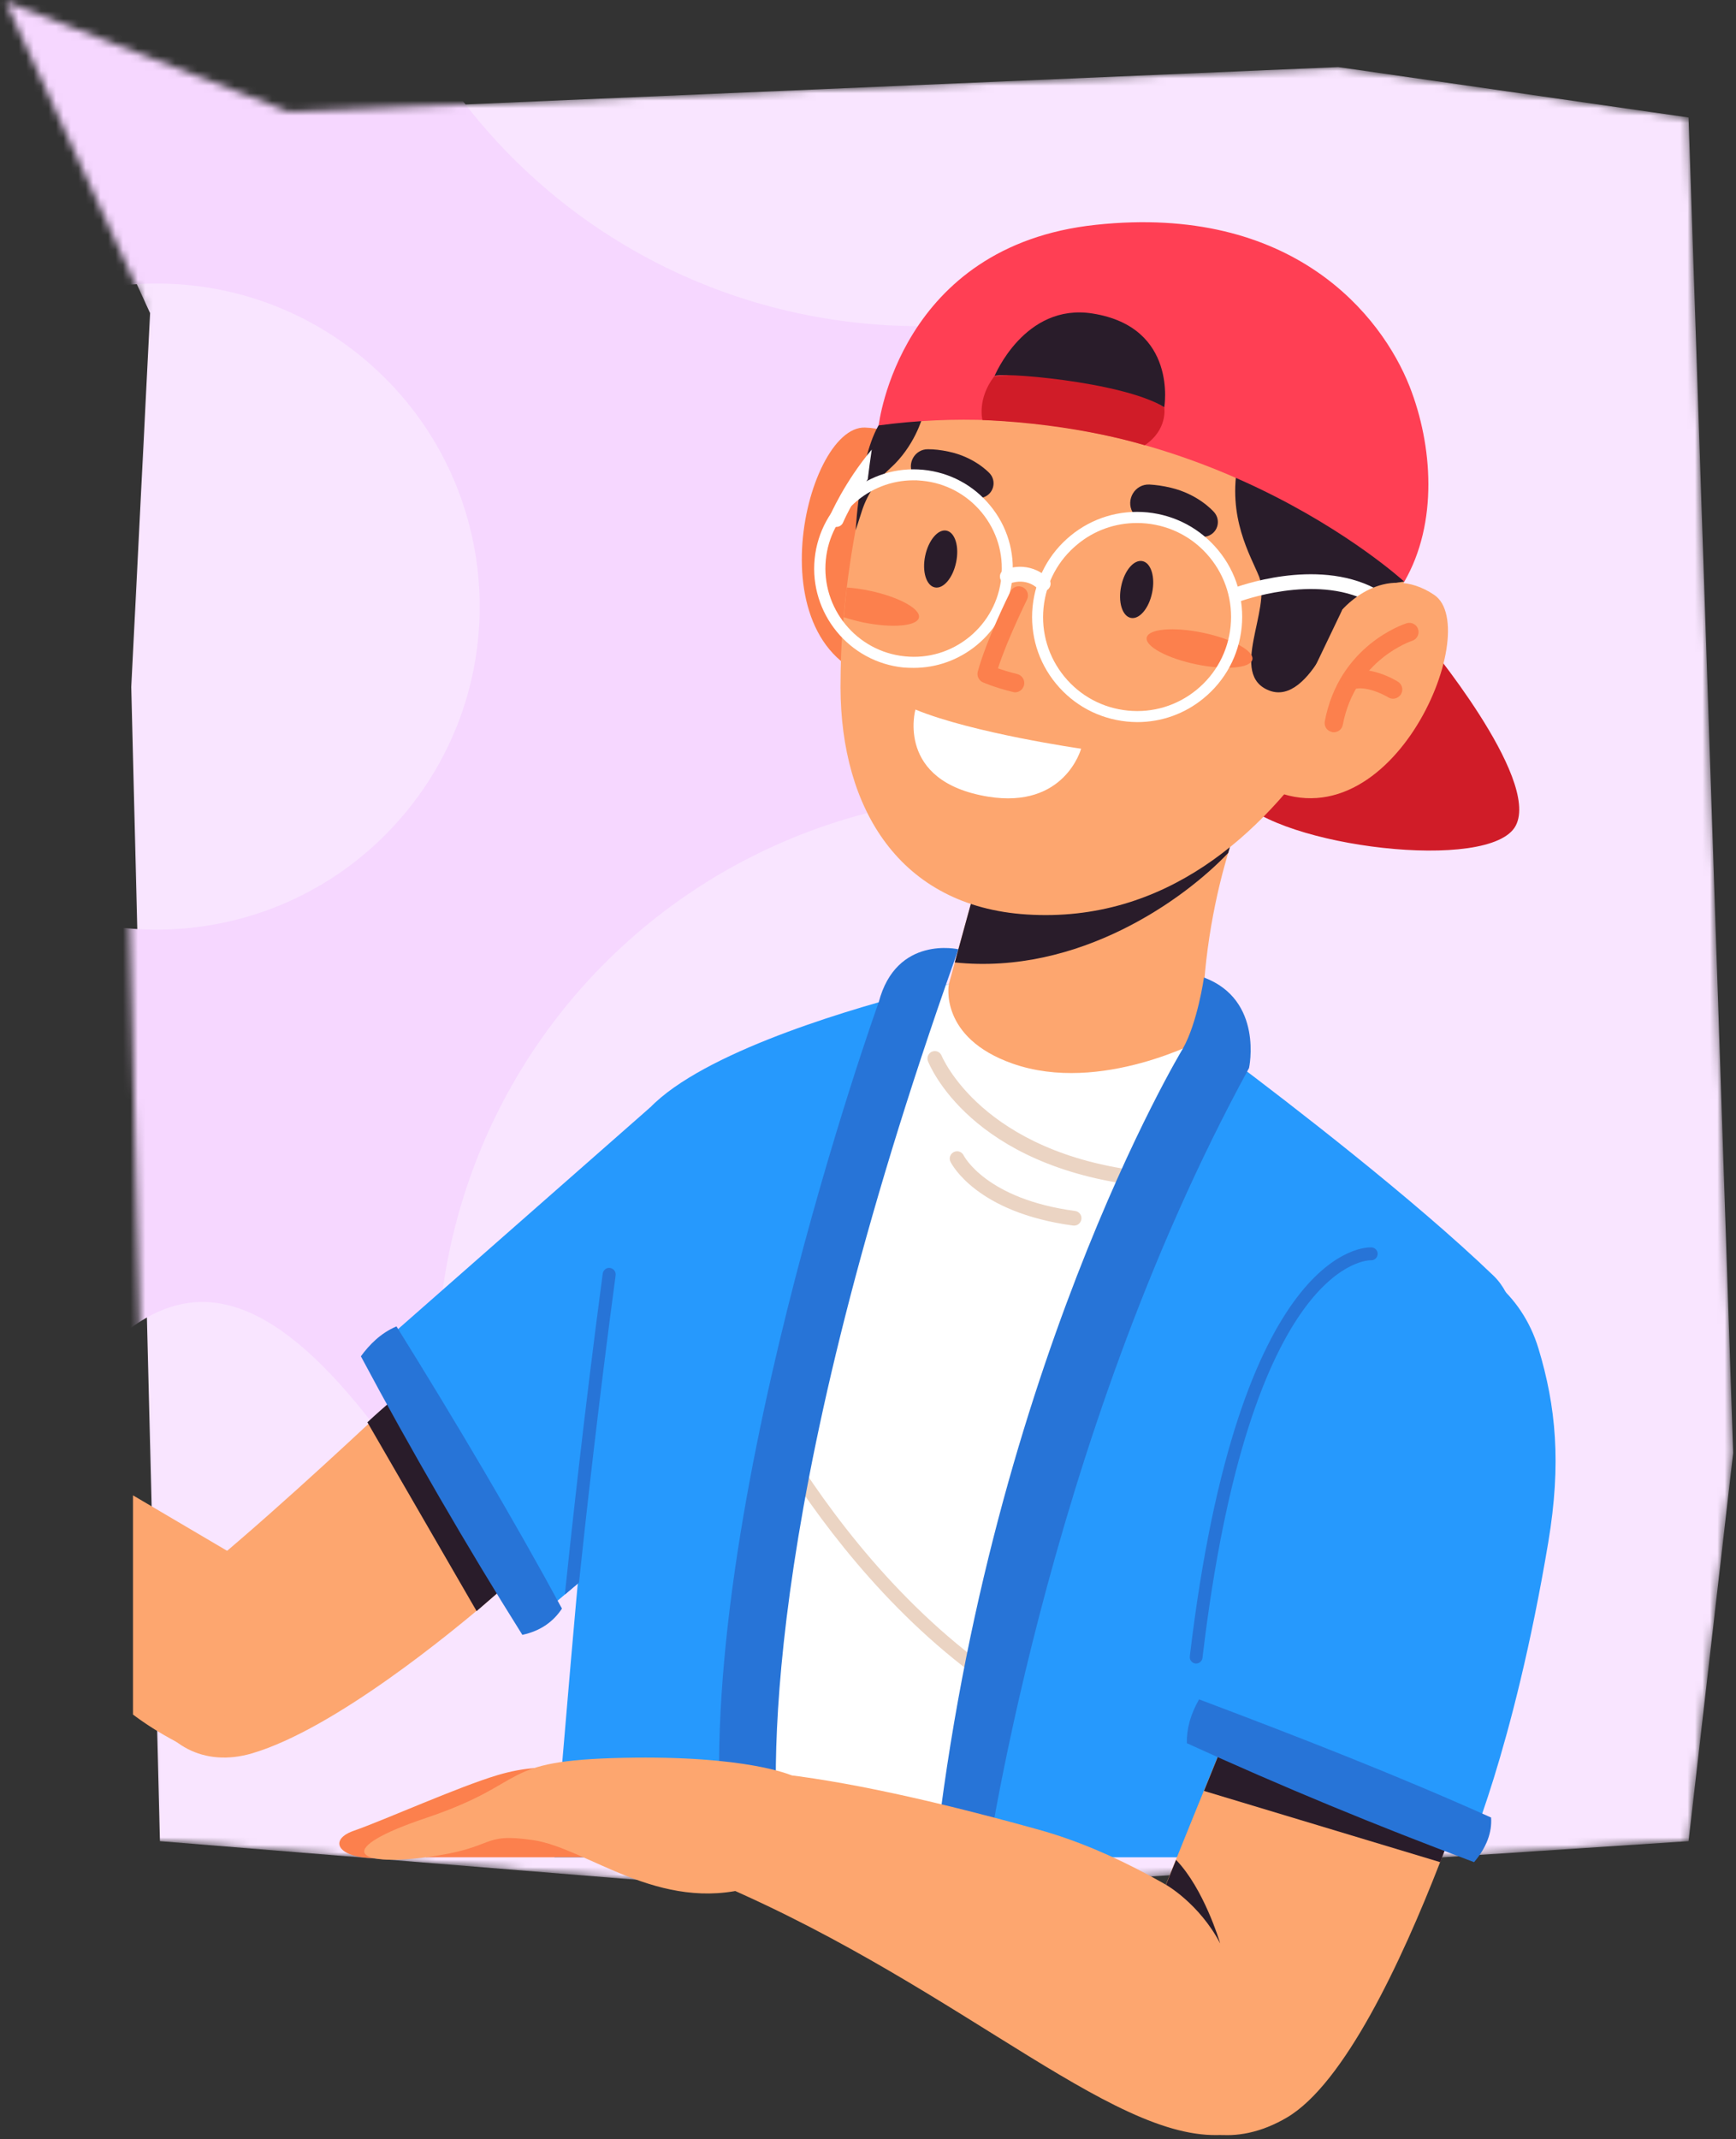 <svg width="233" height="287" viewBox="0 0 233 287" fill="none" xmlns="http://www.w3.org/2000/svg">
<rect x="0" y="0" width="233" height="287" fill="#333333" stroke="none"/>
<mask id="mask0_1_2958" style="mask-type:alpha" maskUnits="userSpaceOnUse" x="0" y="0" width="233" height="255">
<path d="M20.482 246.964L16.617 92.152L19.234 40.446L0.726 0.2L38.768 14.983L179.369 9L226.605 15.761L232.617 194.909L226.605 246.964L112.808 254.4L20.482 246.964Z" fill="#FCE6A2"/>
</mask>
<g mask="url(#mask0_1_2958)">
<path d="M21.464 247.008L17.617 92.168L20.144 42.006L0.917 0.2L39.031 15.011L179.615 9L226.633 15.761L232.617 194.944L226.633 247.008L113.362 254.446L21.464 247.008Z" fill="#F9E5FF"/>
<path fill-rule="evenodd" clip-rule="evenodd" d="M-111.907 54.477C-60.184 77.708 -59.234 94.293 -107.97 123.268C-48.423 103.934 6.558 152.965 -5.859 214.328C17.378 162.614 33.964 161.667 62.932 210.395C43.605 150.856 92.633 95.878 153.987 108.29C102.282 85.058 101.332 68.472 150.059 39.489C90.513 58.823 35.531 9.792 47.948 -51.571C24.72 0.15 8.134 1.099 -20.852 -47.628C-1.515 11.919 -50.543 66.896 -111.907 54.477ZM-7.8 113.724C10.064 129.655 37.459 128.087 53.39 110.223C69.32 92.359 67.753 64.964 49.889 49.033C32.026 33.103 4.63 34.67 -11.301 52.534C-27.232 70.398 -25.664 97.793 -7.8 113.724Z" fill="#F6D7FF"/>
</g>
<path d="M74.416 249.165H189.594C199.105 225.777 210.561 180.885 200.468 171.16C189.655 160.76 172.792 147.818 165.317 142.197C162.959 140.42 161.534 139.379 161.534 139.379L127.364 132.027C127.364 132.027 127.226 132.058 126.966 132.119C126.323 132.272 124.929 132.594 123.045 133.084C121.605 133.451 119.875 133.911 117.945 134.462C106.274 137.801 87.603 144.28 84.862 152.229C81.814 161.005 76.76 220.11 74.416 249.165Z" fill="#2699FD"/>
<path d="M98.833 249.165H129.113C130.185 242.242 131.87 234.722 133.968 226.941C134.137 226.328 134.305 225.7 134.474 225.072C143.418 192.648 158.979 156.41 165.32 142.212C162.962 140.435 161.537 139.394 161.537 139.394L127.367 132.042C127.367 132.042 125.713 132.41 123.048 133.099C114.93 150.146 109.386 172.691 105.664 193.674C105.496 194.578 105.342 195.482 105.189 196.37C101.222 219.513 99.461 240.343 98.833 249.165Z" fill="white"/>
<path d="M105.182 196.386C111.002 205.484 120.636 218.043 133.961 226.957C134.13 226.344 134.298 225.716 134.467 225.088C120.805 215.791 111.14 202.604 105.642 193.69C105.489 194.579 105.336 195.482 105.182 196.386Z" fill="#EBD4C3"/>
<path d="M97.149 249.165H104.669C103.444 238.964 102.081 203.538 126.954 132.119C127.505 130.541 128.057 128.964 128.639 127.356C128.639 127.356 120.291 125.41 117.933 134.478C117.917 134.478 92.171 206.096 97.149 249.165Z" fill="#2774D7"/>
<path d="M153.305 159.122C153.826 159.152 154.27 158.769 154.331 158.249C154.393 157.712 154.01 157.222 153.474 157.161C131.755 154.68 126.441 141.753 126.38 141.631C126.18 141.125 125.614 140.88 125.108 141.079C124.603 141.278 124.358 141.845 124.542 142.35C124.771 142.932 130.255 156.503 153.244 159.122C153.259 159.122 153.275 159.122 153.305 159.122Z" fill="#EBD4C3"/>
<path d="M144.116 164.421C144.622 164.451 145.066 164.084 145.143 163.563C145.219 163.027 144.836 162.537 144.3 162.46C132.338 160.868 129.367 155.063 129.336 155.001C129.091 154.511 128.509 154.312 128.019 154.557C127.529 154.802 127.33 155.384 127.575 155.874C127.713 156.15 131.036 162.675 144.04 164.421C144.07 164.406 144.101 164.421 144.116 164.421Z" fill="#EBD4C3"/>
<path d="M191.177 85.772C191.177 85.772 206.753 104.366 203.445 110.753C200.137 117.14 171.618 113.571 166.196 107.092C160.79 100.614 180.563 82.525 191.177 85.772Z" fill="#D01C28"/>
<path d="M135.897 142.687C147.751 146.868 161.52 139.394 161.52 139.394C161.076 131.537 162.562 122.608 164.354 116.144C165.258 112.882 166.023 110.768 166.023 110.768L131.424 117.186L128.147 129.132L127.35 132.058C127.35 132.042 125.972 139.195 135.897 142.687Z" fill="#FDA66F"/>
<path d="M128.147 129.117C144.811 130.863 159.009 120.601 164.844 114.429C165.748 111.166 166.023 110.768 166.023 110.768L131.424 117.186L128.147 129.117Z" fill="#291C2A"/>
<path d="M124.918 66.183C124.918 66.183 124.29 57.621 116.081 57.361C107.871 57.1 100.412 89.525 120.277 91.654L124.918 66.183Z" fill="#FC804D"/>
<path d="M112.811 92.236C112.857 108.456 120.729 121.597 137.807 122.684C175.117 125.058 189.575 74.668 189.575 74.668C196.851 48.646 178.226 31.752 152.342 31.936C126.458 32.12 121.219 47.589 117.513 59.658C116.41 63.273 114.68 70.456 113.653 78.788C113.5 80.09 113.347 81.423 113.224 82.77C113.071 84.424 112.964 86.109 112.888 87.809C112.842 89.295 112.811 90.765 112.811 92.236Z" fill="#FDA66F"/>
<path d="M188.475 78.037C188.475 78.037 183.619 78.405 180.173 81.79C180.173 81.79 175.915 94.763 170.371 92.649C164.827 90.535 170.708 81.729 168.992 77.364C167.905 74.622 164.627 69.368 166.205 61.925C166.205 61.91 183.665 68.021 188.475 78.037Z" fill="#291C2A"/>
<path d="M123.811 55.967C123.811 55.967 122.769 59.888 119.461 62.844C117.745 64.376 116.428 66.275 115.708 68.465L114.851 71.13C114.851 71.13 115.417 59.612 118.71 55.967H123.811Z" fill="#291C2A"/>
<path d="M145.102 100.445C145.102 100.445 130.567 98.362 122.863 95.192C122.863 95.192 120.152 104.841 132.619 106.878C142.927 108.547 145.102 100.445 145.102 100.445Z" fill="white"/>
<path d="M153.907 85.527C153.662 86.707 156.648 88.315 160.554 89.126C164.475 89.938 167.844 89.647 168.089 88.483C168.335 87.304 165.348 85.696 161.442 84.884C157.521 84.072 154.152 84.363 153.907 85.527Z" fill="#FC804D"/>
<path d="M113.242 82.801C114.023 83.061 114.896 83.291 115.8 83.49C119.721 84.302 123.106 84.011 123.336 82.847C123.581 81.683 120.594 80.059 116.688 79.248C115.616 79.018 114.59 78.88 113.656 78.819C113.518 80.105 113.365 81.438 113.242 82.801Z" fill="#FC804D"/>
<path d="M150.481 78.65C150.037 80.749 150.619 82.648 151.768 82.893C152.917 83.138 154.203 81.622 154.632 79.523C155.076 77.425 154.494 75.526 153.345 75.281C152.197 75.036 150.91 76.537 150.481 78.65Z" fill="#291C2A"/>
<path d="M124.177 74.561C123.733 76.659 124.315 78.558 125.463 78.803C126.612 79.048 127.898 77.532 128.327 75.434C128.772 73.335 128.189 71.436 127.041 71.191C125.907 70.946 124.621 72.463 124.177 74.561Z" fill="#291C2A"/>
<path d="M161.479 72.019C161.939 72.019 162.413 71.85 162.781 71.529C163.608 70.809 163.685 69.553 162.965 68.726C162.75 68.481 160.759 66.29 157.145 65.433C156.057 65.172 155.108 65.05 154.28 65.004C152.335 64.912 151.064 67.026 152.014 68.726L152.228 69.109C152.228 69.109 152.197 69.124 152.152 69.155C152.167 69.155 153.407 68.619 156.226 69.277C158.63 69.844 159.963 71.299 159.978 71.314C160.376 71.789 160.928 72.019 161.479 72.019Z" fill="#291C2A"/>
<path d="M131.359 66.826C131.849 66.826 132.339 66.642 132.722 66.29C133.519 65.539 133.565 64.299 132.829 63.502C132.615 63.273 130.7 61.297 127.331 60.592C126.274 60.362 125.355 60.27 124.559 60.27C122.782 60.24 121.664 62.2 122.583 63.732L122.981 64.406C122.981 64.406 122.95 64.421 122.889 64.452C122.905 64.452 123.992 63.962 126.504 64.482C128.648 64.927 129.904 66.213 129.919 66.228C130.318 66.611 130.838 66.826 131.359 66.826Z" fill="#291C2A"/>
<path d="M152.637 96.876C155.884 96.876 159.009 95.773 161.551 93.675C164.461 91.286 166.269 87.916 166.651 84.164C167.019 80.411 165.916 76.751 163.527 73.841C161.138 70.93 157.768 69.123 154.016 68.74C150.263 68.373 146.603 69.475 143.693 71.865C140.782 74.254 138.975 77.624 138.592 81.376C138.225 85.129 139.327 88.789 141.717 91.699C144.106 94.609 147.476 96.416 151.228 96.799C151.688 96.845 152.162 96.876 152.637 96.876ZM152.591 70.165C153.02 70.165 153.434 70.18 153.862 70.226C157.217 70.563 160.234 72.171 162.378 74.79C164.507 77.394 165.503 80.672 165.166 84.026C164.829 87.38 163.221 90.397 160.602 92.542C157.998 94.671 154.72 95.666 151.366 95.329C148.012 94.992 144.994 93.384 142.85 90.765C140.721 88.161 139.726 84.883 140.063 81.529C140.4 78.175 142.008 75.158 144.627 73.013C146.894 71.145 149.681 70.165 152.591 70.165Z" fill="white"/>
<path d="M122.633 89.601C125.697 89.601 128.653 88.544 131.057 86.584C133.814 84.332 135.514 81.131 135.866 77.593C136.219 74.055 135.177 70.578 132.91 67.837C130.659 65.08 127.458 63.38 123.92 63.028C116.614 62.308 110.074 67.653 109.339 74.974C108.619 82.28 113.964 88.82 121.286 89.555C121.745 89.586 122.189 89.601 122.633 89.601ZM122.603 64.437C122.986 64.437 123.384 64.452 123.782 64.498C126.937 64.804 129.771 66.336 131.777 68.771C133.783 71.222 134.718 74.3 134.396 77.44C134.09 80.595 132.558 83.429 130.123 85.435C127.672 87.441 124.594 88.376 121.454 88.054C114.96 87.411 110.197 81.591 110.84 75.097C111.437 69.001 116.599 64.437 122.603 64.437Z" fill="white"/>
<path d="M111.856 70.609C111.948 70.655 112.04 70.671 112.147 70.686C112.56 70.732 112.989 70.502 113.158 70.088C113.173 70.043 114.306 67.424 116.466 64.299C116.634 62.89 116.818 61.557 117.002 60.317C113.357 64.651 111.442 69.062 111.335 69.323C111.105 69.813 111.35 70.395 111.856 70.609Z" fill="white"/>
<path d="M140.022 79.309C140.252 79.309 140.497 79.232 140.681 79.049C141.079 78.681 141.125 78.068 140.757 77.655C140.665 77.547 138.46 75.128 134.86 76.414C134.34 76.598 134.079 77.165 134.263 77.685C134.447 78.206 135.014 78.466 135.534 78.283C137.847 77.456 139.225 78.911 139.287 78.972C139.486 79.202 139.746 79.309 140.022 79.309Z" fill="white"/>
<path d="M184.096 80.81C184.448 80.81 184.8 80.611 184.969 80.274C185.229 79.784 185.03 79.186 184.555 78.941C176.56 74.775 166.023 78.727 165.579 78.895C165.073 79.094 164.813 79.661 165.012 80.166C165.211 80.672 165.778 80.932 166.283 80.733C166.39 80.687 176.453 76.935 183.636 80.687C183.789 80.779 183.943 80.81 184.096 80.81Z" fill="white"/>
<path d="M136.244 92.879C136.795 92.879 137.301 92.496 137.439 91.93C137.607 91.271 137.194 90.597 136.535 90.429C135.432 90.168 134.559 89.877 133.947 89.663C135.218 85.711 137.822 80.504 137.837 80.442C138.143 79.83 137.898 79.095 137.285 78.788C136.673 78.482 135.938 78.727 135.631 79.34C135.494 79.6 132.384 85.849 131.236 90.092C131.082 90.674 131.358 91.286 131.91 91.531C131.971 91.562 133.441 92.221 135.938 92.833C136.045 92.879 136.137 92.879 136.244 92.879Z" fill="#FC804D"/>
<path d="M180.172 81.775C180.172 81.775 185.701 75.219 192.502 79.814C199.302 84.424 186.314 115.057 168.991 105.116L180.172 81.775Z" fill="#FDA66F"/>
<path d="M179.018 98.24C179.601 98.24 180.121 97.826 180.228 97.229C181.898 88.468 189.449 86.002 189.525 85.972C190.184 85.772 190.536 85.068 190.337 84.425C190.138 83.766 189.433 83.414 188.79 83.613C188.423 83.735 179.738 86.569 177.809 96.769C177.686 97.443 178.115 98.087 178.789 98.209C178.865 98.24 178.942 98.24 179.018 98.24Z" fill="#FC804D"/>
<path d="M186.966 93.737C187.38 93.737 187.778 93.522 188.023 93.155C188.391 92.573 188.207 91.807 187.625 91.454C187.242 91.209 183.765 89.142 180.824 90.137C180.181 90.352 179.829 91.056 180.059 91.715C180.273 92.358 180.978 92.71 181.636 92.481C183.183 91.945 185.603 93.109 186.323 93.553C186.522 93.675 186.736 93.737 186.966 93.737Z" fill="#FC804D"/>
<path d="M188.481 78.038C188.481 78.038 159.641 51.525 117.935 57.07C117.935 57.07 120.661 32.962 147.097 30.159C173.533 27.341 185.433 42.336 189.186 51.832C192.295 59.735 193.045 70.15 188.481 78.038Z" fill="#FF3F54"/>
<path d="M156.26 54.635C156.26 54.635 156.797 57.606 153.641 59.735C153.641 59.735 144.727 56.871 131.862 56.35C131.862 56.35 131.111 53.547 133.439 50.499C133.455 50.499 146.259 48.769 156.26 54.635Z" fill="#D01C28"/>
<path d="M156.264 54.635C156.264 54.635 158.133 43.883 146.646 42.06C137.502 40.605 133.459 50.499 133.459 50.499C133.459 49.81 150.643 51.127 156.264 54.635Z" fill="#291C2A"/>
<path d="M33.873 235.212C44.931 231.934 60.691 218.931 65.746 214.596C66.787 213.708 67.369 213.187 67.369 213.187L54.886 185.909C54.886 185.909 53.814 186.935 52.022 188.62C46.463 193.843 34.041 205.36 25.556 212.13C13.227 221.932 20.548 239.163 33.873 235.212Z" fill="#FDA66F"/>
<path d="M17.851 200.613V230.02C19.489 231.26 21.434 232.501 23.717 233.711C32.508 238.336 34.361 210.338 34.361 210.338L17.851 200.613Z" fill="#FDA66F"/>
<path d="M49.311 190.81L63.969 216.143C65.01 215.255 67.369 213.187 67.369 213.187L54.886 185.909C54.886 185.909 51.103 189.125 49.311 190.81Z" fill="#291C2A"/>
<path d="M51.119 180.334L70.111 218.731L75.808 213.922L77.708 212.314L81.077 209.465C81.077 209.465 93.682 172.446 87.28 148.553L51.119 180.334Z" fill="#2699FD"/>
<path d="M75.424 215.806C74.306 217.491 72.652 218.777 70.109 219.329C62.757 207.627 55.023 194.318 48.437 181.957C49.57 180.41 51.087 178.848 53.215 177.945C61.027 190.488 69.052 204.028 75.424 215.806Z" fill="#2774D7"/>
<path d="M75.812 213.922L77.711 212.314C78.523 204.579 80.299 188.421 82.628 171.083C82.689 170.608 82.352 170.179 81.877 170.103C81.402 170.041 80.973 170.378 80.897 170.853C78.385 189.677 76.516 207.137 75.812 213.922Z" fill="#2774D7"/>
<path d="M125.154 252.351H132.062C132.062 252.351 139.98 193.904 167.641 143.284C167.641 143.284 169.632 134.156 161.591 131.139C161.591 131.139 160.749 137.143 158.758 140.681C158.758 140.681 132.062 184.699 125.154 252.351Z" fill="#2774D7"/>
<path d="M172.718 284.085C180.406 279.567 188.064 263.256 193.287 249.823C194.053 247.848 194.773 245.948 195.416 244.156L164.707 232.562C163.712 234.997 162.655 237.601 161.567 240.266C160.327 243.314 159.056 246.438 157.815 249.532C157.355 250.65 156.911 251.768 156.467 252.856C155.334 255.659 154.246 258.37 153.235 260.912C146.251 278.373 159.025 292.142 172.718 284.085Z" fill="#FDA66F"/>
<path d="M161.596 240.266L193.301 249.823C194.067 247.848 194.786 245.948 195.43 244.156L164.721 232.562C163.741 234.997 162.684 237.601 161.596 240.266Z" fill="#291C2A"/>
<path d="M178.352 269.137C178.352 269.137 160.079 251.202 139.387 245.458C106.259 236.253 91.05 235.855 84.602 240.021C78.138 244.187 80.834 246.622 90.437 250.283C125.235 263.577 147.137 286.015 162.637 286.429C178.137 286.858 178.352 269.137 178.352 269.137Z" fill="#FDA66F"/>
<path d="M156.496 252.856C156.496 252.856 160.953 255.368 163.771 260.728C163.695 260.468 161.566 253.361 157.844 249.517C157.385 250.65 156.94 251.753 156.496 252.856Z" fill="#291C2A"/>
<path d="M57.17 249.165H83.055C82.641 248.843 82.228 248.552 81.814 248.261C77.112 244.922 70.878 243.743 64.92 245.106C61.306 245.918 57.829 247.679 57.17 249.165Z" fill="#FC804D"/>
<path d="M77.713 238.076C77.713 238.076 74.114 235.962 66.762 238.152C61.478 239.73 51.568 244.187 47.479 245.611C43.405 247.036 45.901 250.221 53.621 249.027C62.32 247.694 77.713 238.076 77.713 238.076Z" fill="#FC804D"/>
<path d="M106.245 238.183C106.245 238.183 100.271 235.472 83.669 235.824C66.438 236.192 71.492 239.071 57.172 243.896C44.812 248.047 47.523 250.421 57.172 249.165C66.821 247.924 64.324 245.81 71.569 246.867C78.813 247.939 88.463 256.7 100.807 253.208C106.673 251.569 107.975 243.253 106.245 238.183Z" fill="#FDA66F"/>
<path d="M173.11 175.862C181.994 162.966 201.92 165.906 206.484 180.901C208.827 188.635 209.578 196.309 207.801 206.923C203.099 234.982 196.697 249.18 196.697 249.18L159.295 233.879C159.295 233.879 161.608 192.939 172.773 176.367C172.881 176.183 172.988 176.015 173.11 175.862Z" fill="#2699FD"/>
<path d="M200.129 243.835C200.266 245.841 199.516 247.848 197.846 249.823C184.889 244.984 172.039 239.684 159.296 233.864C159.25 231.95 159.786 229.989 160.935 227.983C174.765 233.19 187.922 238.352 200.129 243.835Z" fill="#2774D7"/>
<path d="M160.537 223.173C160.965 223.173 161.348 222.852 161.394 222.407C167.735 168.786 183.817 169.061 183.986 169.077C184.46 169.107 184.874 168.74 184.904 168.265C184.935 167.79 184.568 167.377 184.093 167.346C183.373 167.3 166.234 166.994 159.694 222.208C159.633 222.683 159.97 223.112 160.445 223.173C160.475 223.173 160.506 223.173 160.537 223.173Z" fill="#2774D7"/>
</svg>
